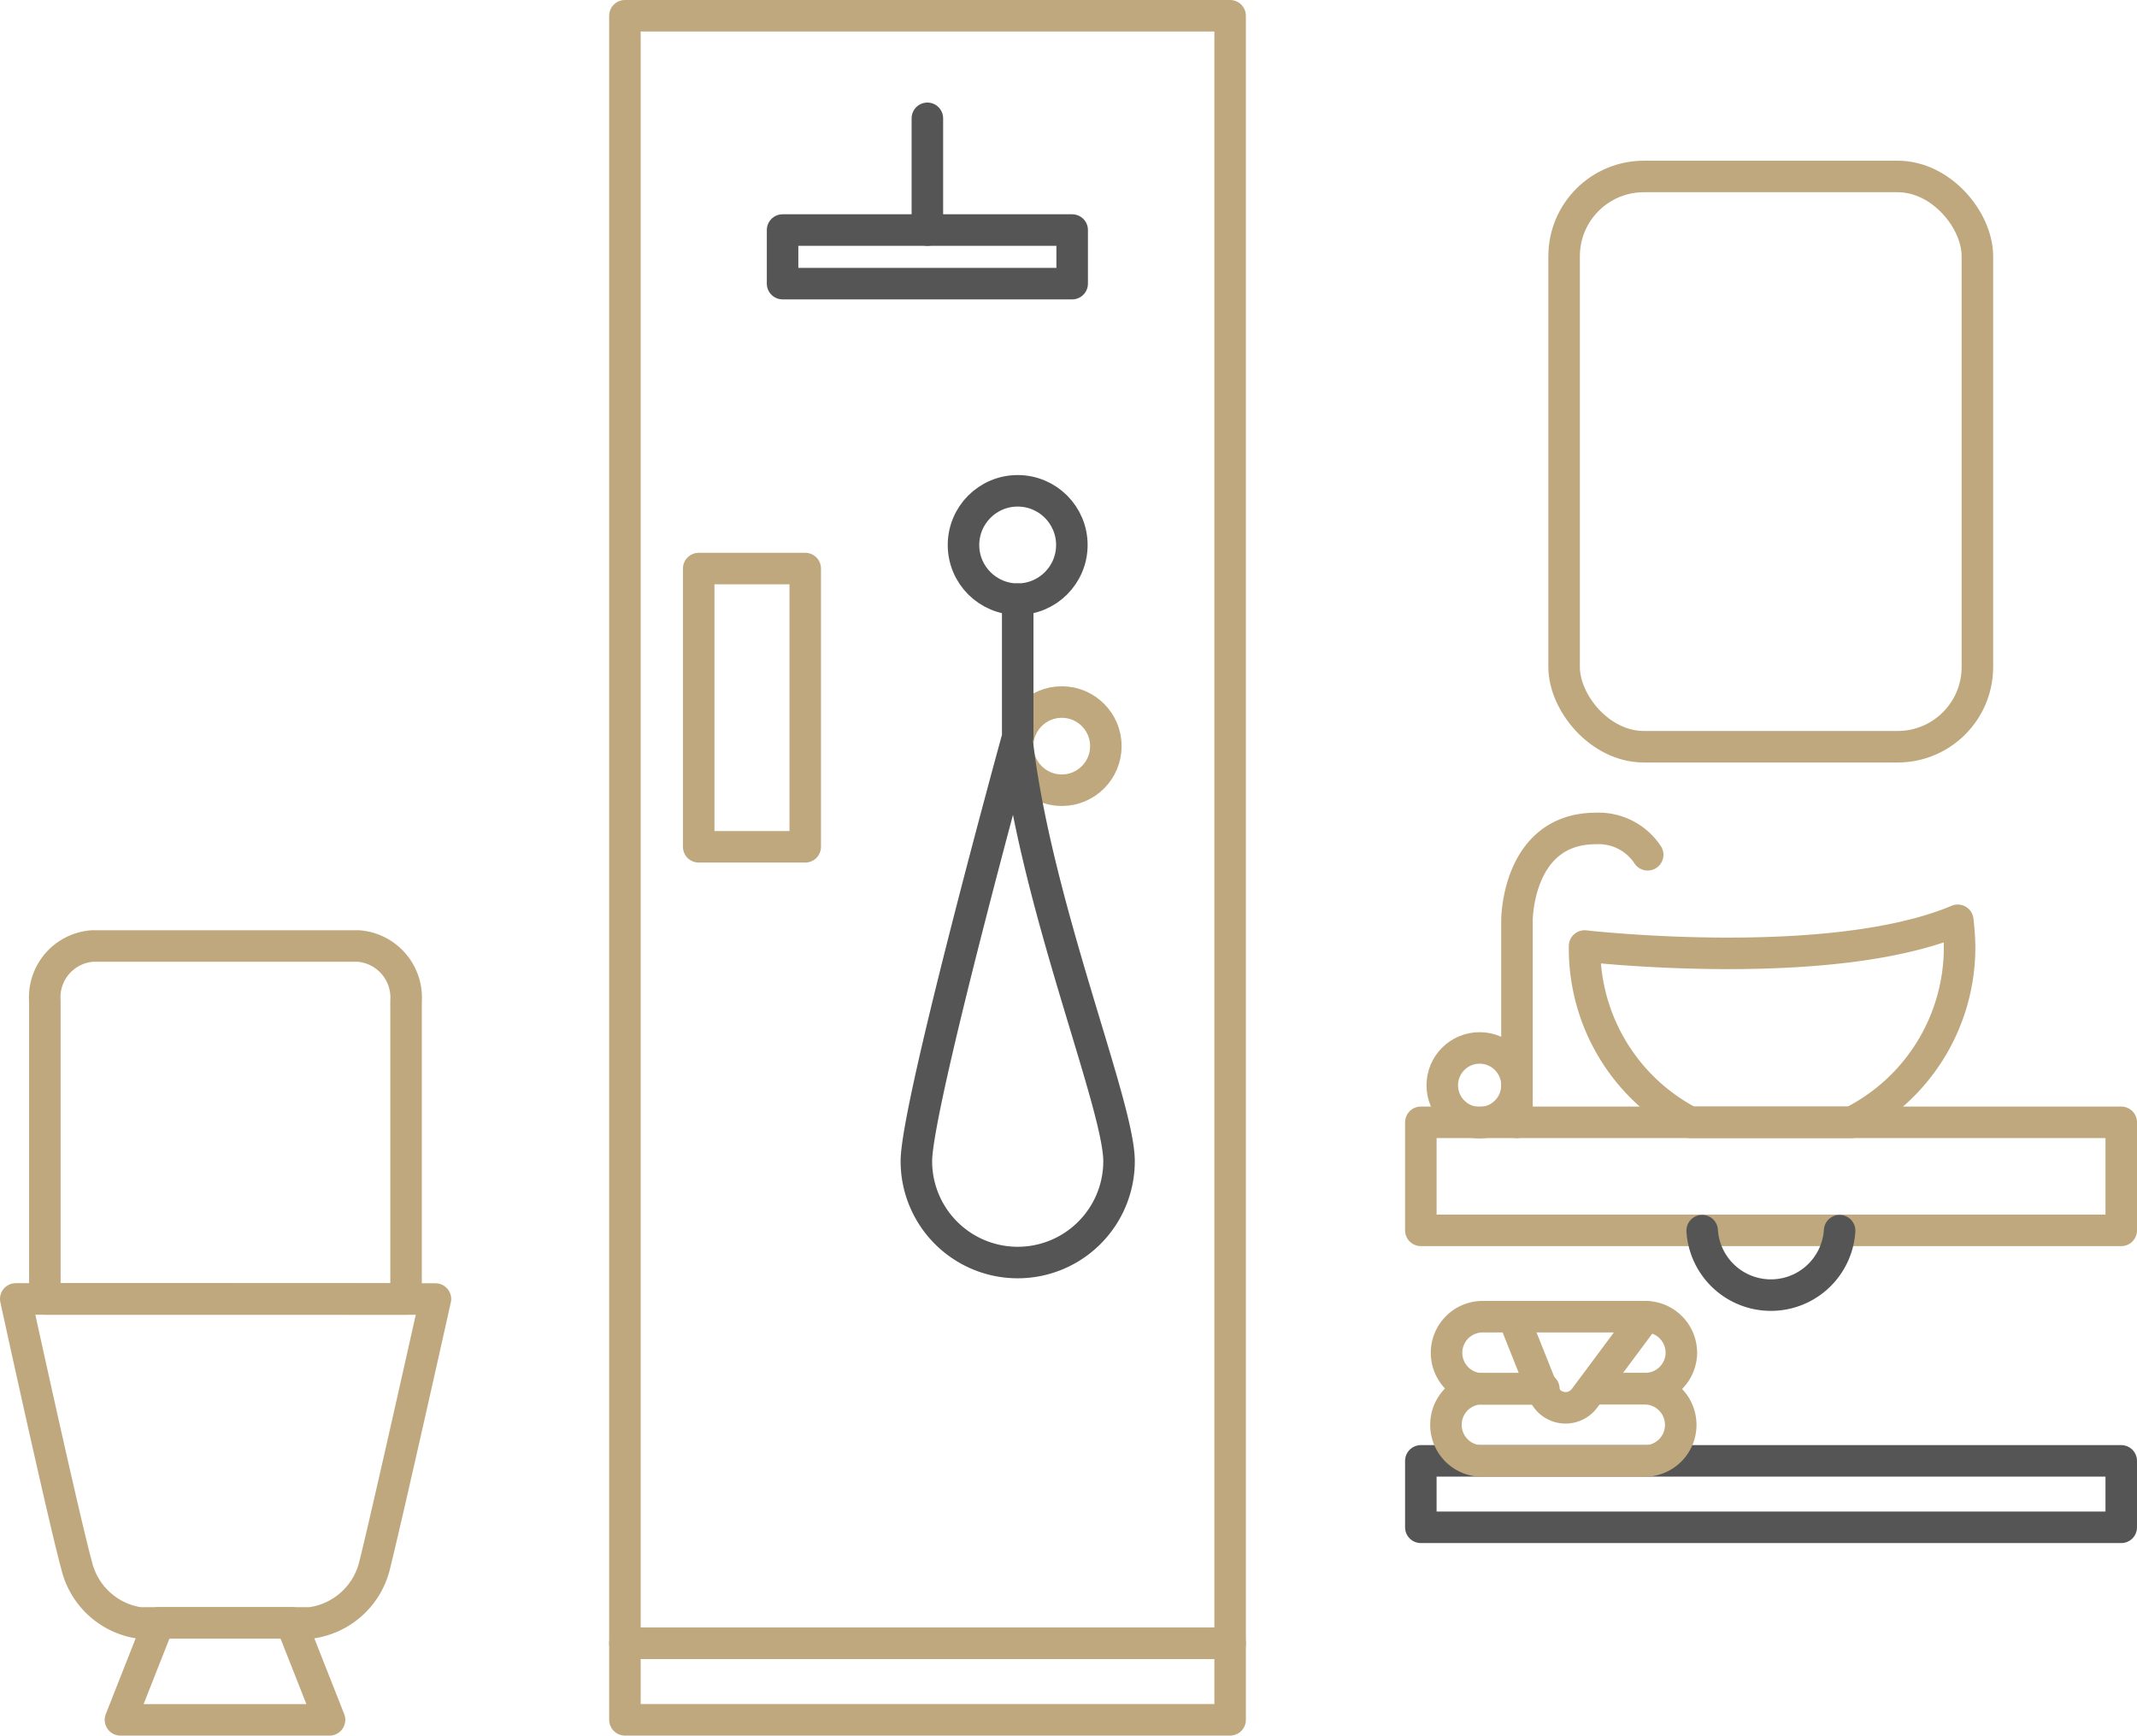 <?xml version="1.0" encoding="UTF-8"?> <svg xmlns="http://www.w3.org/2000/svg" width="67.801" height="55.068" viewBox="0 0 67.801 55.068"><g id="bagno" transform="translate(-1070.5 -1694.5)"><g id="Raggruppa_16" data-name="Raggruppa 16" transform="translate(1071 1695)"><path id="Tracciato_58" data-name="Tracciato 58" d="M7.133,42.42H.5S2,49.3,2.442,50.918A2.409,2.409,0,0,0,4.424,52.7H9.853a2.418,2.418,0,0,0,2.02-1.777c.408-1.622,1.942-8.5,1.942-8.5Z" transform="translate(-0.5 -1.706)" fill="none" stroke="#bfa87d" stroke-linecap="round" stroke-linejoin="round" stroke-width="1"></path><path id="Tracciato_59" data-name="Tracciato 59" d="M12.91,42.088v-9.45A1.641,1.641,0,0,0,11.4,30.89H2.955A1.632,1.632,0,0,0,1.45,32.638v9.45Z" transform="translate(-0.527 -1.374)" fill="none" stroke="#bfa87d" stroke-linecap="round" stroke-linejoin="round" stroke-width="1"></path><path id="Tracciato_60" data-name="Tracciato 60" d="M9.339,53l1.214,3.079H3.92L5.134,53Z" transform="translate(-0.598 -2.01)" fill="none" stroke="#bfa87d" stroke-linecap="round" stroke-linejoin="round" stroke-width="1"></path><rect id="Rettangolo_10" data-name="Rettangolo 10" width="22.222" height="3.428" transform="translate(44.579 35.11)" fill="none" stroke="#bfa87d" stroke-linecap="round" stroke-linejoin="round" stroke-width="1"></rect><rect id="Rettangolo_11" data-name="Rettangolo 11" width="22.222" height="2.108" transform="translate(44.579 45.852)" fill="none" stroke="#565555" stroke-linecap="round" stroke-linejoin="round" stroke-width="1"></rect><path id="Tracciato_61" data-name="Tracciato 61" d="M55.1,36.46h5.118a6.206,6.206,0,0,0,3.428-5.594,7.684,7.684,0,0,0-.058-.816c-4.06,1.709-11.839.816-11.839.816A6.206,6.206,0,0,0,55.1,36.46Z" transform="translate(-1.974 -1.35)" fill="none" stroke="#bfa87d" stroke-linecap="round" stroke-linejoin="round" stroke-width="1"></path><path id="Tracciato_62" data-name="Tracciato 62" d="M49.54,36.374v-6.41s0-2.914,2.506-2.914a1.865,1.865,0,0,1,1.641.835" transform="translate(-1.911 -1.264)" fill="none" stroke="#bfa87d" stroke-linecap="round" stroke-linejoin="round" stroke-width="1"></path><circle id="Ellisse_8" data-name="Ellisse 8" cx="1.185" cy="1.185" r="1.185" transform="translate(45.259 32.75)" fill="none" stroke="#bfa87d" stroke-linecap="round" stroke-linejoin="round" stroke-width="1"></circle><rect id="Rettangolo_12" data-name="Rettangolo 12" width="13.112" height="18.094" rx="2.53" transform="translate(49.125 5.099)" fill="none" stroke="#bfa87d" stroke-linecap="round" stroke-linejoin="round" stroke-width="1"></rect><path id="Tracciato_63" data-name="Tracciato 63" d="M55.59,40.19a2.185,2.185,0,0,0,4.361,0" transform="translate(-2.085 -1.642)" fill="none" stroke="#565555" stroke-linecap="round" stroke-linejoin="round" stroke-width="1"></path><path id="Tracciato_64" data-name="Tracciato 64" d="M50.309,45.35H48.366A1.146,1.146,0,0,0,47.22,46.5h0a1.146,1.146,0,0,0,1.146,1.146h5.157A1.146,1.146,0,0,0,54.669,46.5h0a1.146,1.146,0,0,0-1.146-1.146H51.862" transform="translate(-1.844 -1.79)" fill="none" stroke="#bfa87d" stroke-linecap="round" stroke-linejoin="round" stroke-width="1"></path><path id="Tracciato_65" data-name="Tracciato 65" d="M51.912,45.282h1.632a1.146,1.146,0,0,0,1.146-1.146h0A1.146,1.146,0,0,0,53.543,43H48.386a1.146,1.146,0,0,0-1.146,1.146h0a1.146,1.146,0,0,0,1.146,1.146h1.942" transform="translate(-1.845 -1.723)" fill="none" stroke="#bfa87d" stroke-linecap="round" stroke-linejoin="round" stroke-width="1"></path><path id="Tracciato_66" data-name="Tracciato 66" d="M49.42,43l.971,2.438a.748.748,0,0,0,1.292.146L53.606,43" transform="translate(-1.907 -1.723)" fill="none" stroke="#bfa87d" stroke-linecap="round" stroke-linejoin="round" stroke-width="1"></path><rect id="Rettangolo_13" data-name="Rettangolo 13" width="19.201" height="2.428" transform="translate(19.327 51.64)" fill="none" stroke="#bfa87d" stroke-linecap="round" stroke-linejoin="round" stroke-width="1"></rect><rect id="Rettangolo_14" data-name="Rettangolo 14" width="19.201" height="51.64" transform="translate(19.327 0)" fill="none" stroke="#bfa87d" stroke-linecap="round" stroke-linejoin="round" stroke-width="1"></rect><rect id="Rettangolo_15" data-name="Rettangolo 15" width="3.38" height="8.828" transform="translate(21.668 17.54)" fill="none" stroke="#bfa87d" stroke-linecap="round" stroke-linejoin="round" stroke-width="1"></rect><rect id="Rettangolo_16" data-name="Rettangolo 16" width="9.188" height="1.7" transform="translate(24.329 6.799)" fill="none" stroke="#565555" stroke-linecap="round" stroke-linejoin="round" stroke-width="1"></rect><line id="Linea_5" data-name="Linea 5" y2="3.545" transform="translate(28.923 3.254)" fill="none" stroke="#565555" stroke-linecap="round" stroke-linejoin="round" stroke-width="1"></line><circle id="Ellisse_9" data-name="Ellisse 9" cx="1.399" cy="1.399" r="1.399" transform="translate(31.788 21.775)" fill="none" stroke="#bfa87d" stroke-linecap="round" stroke-linejoin="round" stroke-width="1"></circle><path id="Tracciato_67" data-name="Tracciato 67" d="M33.135,24.222c.631,5.167,3.215,11.4,3.215,13.17a3.215,3.215,0,1,1-6.43,0c0-1.768,3.215-13.461,3.215-13.461V19.56" transform="translate(-1.346 -1.048)" fill="none" stroke="#565555" stroke-linecap="round" stroke-linejoin="round" stroke-width="1"></path><circle id="Ellisse_10" data-name="Ellisse 10" cx="1.719" cy="1.719" r="1.719" transform="translate(30.069 15.073)" fill="none" stroke="#565555" stroke-linecap="round" stroke-linejoin="round" stroke-width="1"></circle></g></g></svg> 